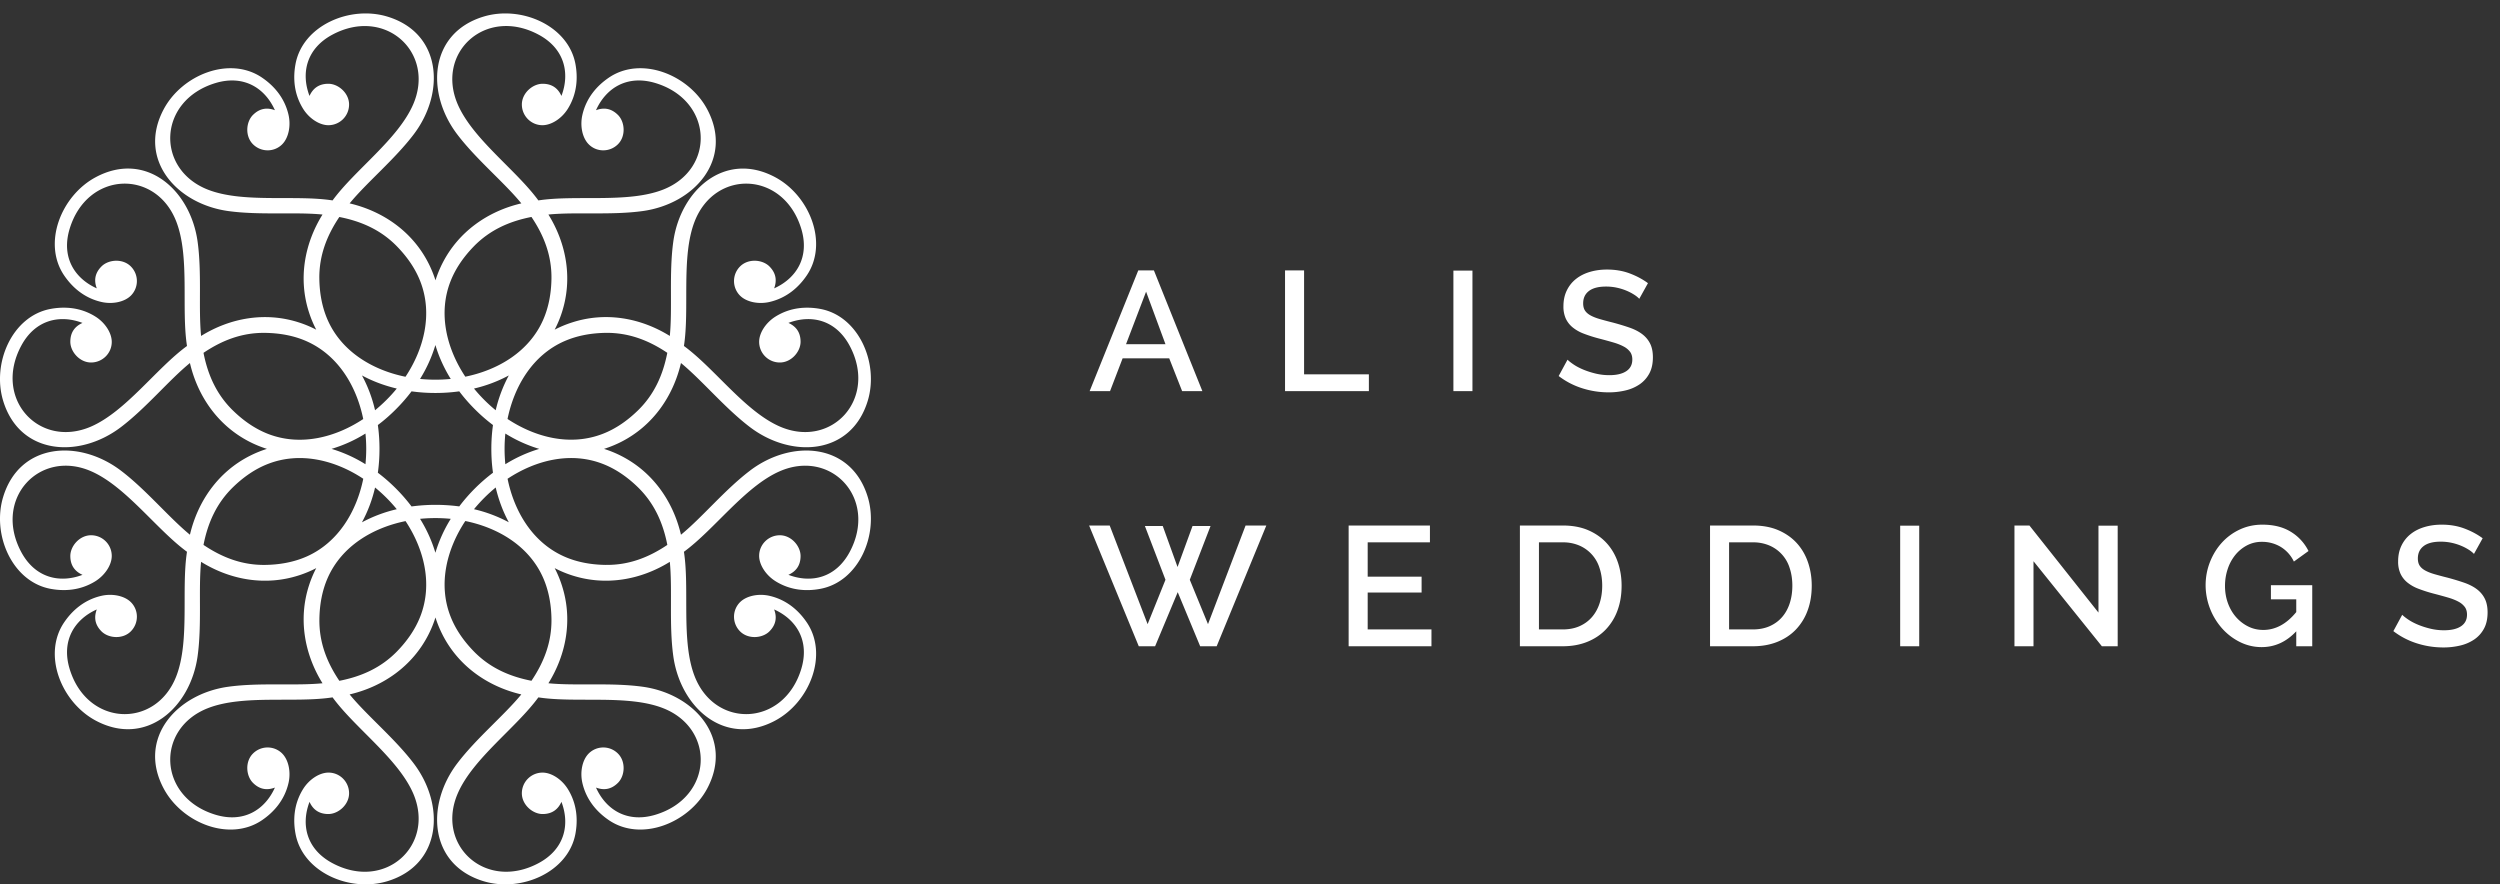 <svg width="147" height="52" xmlns="http://www.w3.org/2000/svg"><rect width="100%" height="100%" fill="#333333" stroke="none"/><path d="M64.07 23l2.86-7.1h.92L70.7 23h-1.19l-.76-1.93h-2.74L65.27 23h-1.2zm3.32-5.85l-1.18 3.09h2.32l-1.14-3.09zM75.56 23v-7.1h1.12v6.11h3.81V23h-4.93zm9.9 0v-7.09h1.12V23h-1.12zm10.93-5.43a1.536 1.536 0 0 0-.29-.235 2.901 2.901 0 0 0-.445-.235 3.21 3.21 0 0 0-.565-.18 2.99 2.99 0 0 0-.66-.07c-.44 0-.773.087-1 .26-.227.173-.34.417-.34.73 0 .173.037.315.11.425.073.11.183.205.33.285.147.08.33.152.55.215.22.063.477.132.77.205.347.093.665.19.955.29.29.1.537.225.74.375.203.15.362.335.475.555.113.22.17.493.17.82 0 .373-.07.69-.21.95a1.79 1.79 0 0 1-.565.635 2.472 2.472 0 0 1-.825.36 4.196 4.196 0 0 1-1 .115c-.54 0-1.063-.082-1.57-.245a4.474 4.474 0 0 1-1.37-.715l.52-.96c.087.087.21.183.37.29.16.107.348.205.565.295.217.09.455.167.715.23.26.063.53.095.81.095.427 0 .758-.078.995-.235.237-.157.355-.385.355-.685 0-.18-.043-.33-.13-.45a1.105 1.105 0 0 0-.38-.315c-.167-.09-.37-.17-.61-.24-.24-.07-.513-.145-.82-.225a8.494 8.494 0 0 1-.925-.295 2.315 2.315 0 0 1-.655-.375 1.472 1.472 0 0 1-.395-.515 1.71 1.71 0 0 1-.135-.715c0-.347.065-.655.195-.925s.31-.497.54-.68c.23-.183.502-.322.815-.415.313-.093.65-.14 1.01-.14.493 0 .942.077 1.345.23.403.153.758.343 1.065.57l-.51.92zM67.32 30.93h1.05l.87 2.41.88-2.41h1.06l-1.22 3.16 1.07 2.61 2.21-5.8h1.22L71.54 38h-.97l-1.32-3.18L67.92 38h-.96l-2.92-7.1h1.21l2.23 5.8 1.05-2.61-1.21-3.16zm16.85 6.08V38H79.3v-7.1h4.78v.99h-3.66v2.02h3.17v.93h-3.17v2.17h3.75zm5.2.99v-7.1h2.52c.573 0 1.075.093 1.505.28.43.187.79.44 1.08.76.29.32.508.695.655 1.125.147.43.22.888.22 1.375 0 .54-.082 1.028-.245 1.465a3.2 3.2 0 0 1-.695 1.12c-.3.31-.663.55-1.09.72-.427.17-.903.255-1.43.255h-2.52zm4.84-3.56c0-.373-.052-.717-.155-1.03a2.112 2.112 0 0 0-1.185-1.33 2.402 2.402 0 0 0-.98-.19h-1.4v5.12h1.4c.373 0 .705-.065.995-.195.29-.13.533-.31.73-.54.197-.23.345-.502.445-.815.1-.313.15-.653.15-1.02zm6.34 3.56v-7.1h2.52c.573 0 1.075.093 1.505.28.43.187.79.44 1.08.76.29.32.508.695.655 1.125.147.43.22.888.22 1.375 0 .54-.082 1.028-.245 1.465a3.2 3.2 0 0 1-.695 1.12c-.3.31-.663.55-1.09.72-.427.17-.903.255-1.43.255h-2.52zm4.84-3.56c0-.373-.052-.717-.155-1.03a2.112 2.112 0 0 0-1.185-1.33 2.402 2.402 0 0 0-.98-.19h-1.4v5.12h1.4c.373 0 .705-.065.995-.195.29-.13.533-.31.73-.54.197-.23.345-.502.445-.815.1-.313.15-.653.15-1.02zm6.34 3.56v-7.09h1.12V38h-1.12zm7.84-5v5h-1.12v-7.1h.88l4.06 5.12v-5.11h1.13V38h-.93l-4.02-5zm15.45 4.12c-.58.62-1.257.93-2.03.93a2.84 2.84 0 0 1-1.295-.305 3.466 3.466 0 0 1-1.05-.81 3.85 3.85 0 0 1-.955-2.515c0-.48.085-.937.255-1.37.17-.433.403-.813.7-1.14a3.292 3.292 0 0 1 1.055-.775c.407-.19.85-.285 1.33-.285.667 0 1.227.142 1.68.425a2.76 2.76 0 0 1 1.03 1.125l-.86.62a2.023 2.023 0 0 0-.785-.87 2.126 2.126 0 0 0-1.095-.29 1.85 1.85 0 0 0-.89.215 2.214 2.214 0 0 0-.685.57 2.61 2.61 0 0 0-.44.825c-.103.313-.155.64-.155.98 0 .36.057.697.17 1.01.113.313.272.587.475.82.203.233.442.418.715.555.273.137.57.205.89.205.72 0 1.367-.35 1.94-1.05v-.75h-1.49v-.83h2.43V38h-.94v-.88zm10.45-4.55a1.536 1.536 0 0 0-.29-.235 2.901 2.901 0 0 0-.445-.235 3.21 3.21 0 0 0-.565-.18 2.99 2.99 0 0 0-.66-.07c-.44 0-.773.087-1 .26-.227.173-.34.417-.34.73 0 .173.037.315.11.425.073.11.183.205.33.285.147.08.33.152.55.215.22.063.477.132.77.205.347.093.665.19.955.29.29.1.537.225.74.375.203.15.362.335.475.555.113.22.17.493.17.82 0 .373-.07.69-.21.95a1.79 1.79 0 0 1-.565.635 2.472 2.472 0 0 1-.825.36 4.196 4.196 0 0 1-1 .115c-.54 0-1.063-.082-1.57-.245a4.474 4.474 0 0 1-1.37-.715l.52-.96c.087.087.21.183.37.29.16.107.348.205.565.295.217.09.455.167.715.23.26.063.53.095.81.095.427 0 .758-.078.995-.235.237-.157.355-.385.355-.685 0-.18-.043-.33-.13-.45a1.105 1.105 0 0 0-.38-.315c-.167-.09-.37-.17-.61-.24-.24-.07-.513-.145-.82-.225a8.494 8.494 0 0 1-.925-.295 2.315 2.315 0 0 1-.655-.375 1.472 1.472 0 0 1-.395-.515 1.71 1.71 0 0 1-.135-.715c0-.347.065-.655.195-.925s.31-.497.54-.68c.23-.183.502-.322.815-.415.313-.093.65-.14 1.01-.14.493 0 .942.077 1.345.23.403.153.758.343 1.065.57l-.51.92zM44.11 27.666c-1.483 1.122-2.81 2.747-4.069 3.776-.46-1.97-1.66-3.69-3.514-4.634a6.587 6.587 0 0 0-1.011-.414 6.72 6.72 0 0 0 1.011-.413c1.854-.943 3.052-2.665 3.514-4.635 1.256 1.031 2.586 2.654 4.068 3.777 2.454 1.856 5.942 1.636 6.913-1.55.674-2.21-.52-4.986-2.785-5.408-.778-.144-1.734-.115-2.64.451-.559.352-.957.947-.959 1.48a1.214 1.214 0 0 0 1.218 1.219c.674 0 1.218-.636 1.218-1.218 0-.583-.293-.918-.715-1.11 1.367-.517 2.794-.164 3.6 1.341 1.677 3.13-1.075 6.086-4.12 4.746-2.041-.898-3.828-3.417-5.624-4.73.342-2.201-.176-5.246.63-7.322 1.208-3.104 5.245-2.96 6.272.44.493 1.633-.267 2.894-1.598 3.494.162-.433.133-.878-.278-1.291-.414-.412-1.247-.476-1.723 0a1.214 1.214 0 0 0 0 1.722c.378.374 1.083.516 1.725.37 1.04-.239 1.738-.894 2.185-1.548 1.303-1.9.185-4.708-1.854-5.793-2.939-1.565-5.561.747-5.984 3.792-.256 1.84-.045 3.93-.205 5.546-1.718-1.067-3.783-1.436-5.761-.79a6.503 6.503 0 0 0-1.01.421c.165-.315.307-.65.423-1.009.642-1.976.276-4.043-.791-5.761 1.618-.16 3.705.05 5.546-.205 3.047-.422 5.36-3.045 3.792-5.984-1.085-2.039-3.892-3.157-5.793-1.854-.654.447-1.31 1.145-1.547 2.185-.147.642-.007 1.345.369 1.725.471.48 1.247.476 1.722 0 .476-.476.412-1.312 0-1.723-.413-.411-.858-.442-1.291-.278.6-1.333 1.86-2.091 3.494-1.598 3.4 1.027 3.544 5.064.44 6.271-2.076.807-5.121.29-7.322.631-1.313-1.798-3.832-3.585-4.73-5.623-1.34-3.048 1.616-5.8 4.746-4.122 1.505.807 1.858 2.234 1.34 3.601-.19-.422-.526-.715-1.109-.715-.582 0-1.218.546-1.218 1.218 0 .673.545 1.222 1.218 1.218.531-.005 1.13-.4 1.48-.958.567-.905.596-1.863.452-2.64-.422-2.266-3.199-3.46-5.408-2.786-3.186.971-3.406 4.461-1.55 6.913 1.123 1.482 2.748 2.81 3.777 4.068-1.97.46-3.69 1.66-4.635 3.514a6.587 6.587 0 0 0-.413 1.011 6.72 6.72 0 0 0-.414-1.011c-.942-1.854-2.665-3.052-4.634-3.514 1.031-1.256 2.654-2.586 3.776-4.068 1.856-2.454 1.636-5.942-1.55-6.913-2.209-.674-4.985.52-5.407 2.785-.145.778-.116 1.734.45 2.64.35.559.948.957 1.481.959a1.216 1.216 0 0 0 1.218-1.218c0-.674-.635-1.218-1.218-1.218-.582 0-.918.293-1.109.715-.518-1.367-.164-2.794 1.34-3.6 3.13-1.677 6.087 1.075 4.746 4.12-.898 2.041-3.416 3.828-4.73 5.624-2.2-.342-5.246.176-7.322-.63-3.103-1.208-2.959-5.245.44-6.272 1.634-.493 2.894.267 3.492 1.598-.433-.162-.878-.133-1.291.278-.411.411-.476 1.247 0 1.723s1.25.48 1.723 0c.373-.378.515-1.083.369-1.725-.238-1.04-.894-1.738-1.548-2.185-1.9-1.303-4.708-.185-5.793 1.854-1.564 2.939.747 5.561 3.793 5.984 1.84.256 3.93.045 5.546.205-1.067 1.718-1.436 3.783-.792 5.761.116.358.258.694.423 1.01a6.506 6.506 0 0 0-1.01-.423c-1.976-.642-4.043-.276-5.761.791-.16-1.616.051-3.705-.205-5.546-.422-3.047-3.045-5.36-5.984-3.792-2.038 1.085-3.156 3.892-1.854 5.793.447.654 1.145 1.31 2.185 1.547.643.147 1.345.005 1.725-.369a1.214 1.214 0 0 0 0-1.722c-.475-.476-1.311-.412-1.722 0-.412.41-.443.858-.278 1.291-1.334-.6-2.092-1.86-1.598-3.494 1.026-3.4 5.063-3.544 6.27-.44.807 2.076.29 5.123.632 7.322-1.799 1.313-3.586 3.832-5.624 4.73-3.048 1.34-5.8-1.616-4.121-4.746.807-1.505 2.234-1.858 3.6-1.34-.422.19-.715.526-.715 1.109 0 .582.547 1.218 1.218 1.218.674 0 1.223-.547 1.218-1.218-.004-.531-.4-1.13-.958-1.48-.904-.567-1.863-.596-2.64-.452-2.266.422-3.46 3.199-2.786 5.408.972 3.186 4.461 3.406 6.913 1.55 1.483-1.123 2.81-2.748 4.068-3.777.46 1.97 1.66 3.69 3.514 4.635.336.17.674.307 1.012.413a6.72 6.72 0 0 0-1.012.414c-1.854.942-3.052 2.665-3.514 4.634-1.256-1.031-2.585-2.654-4.068-3.776-2.454-1.856-5.94-1.636-6.913 1.55-.673 2.209.52 4.985 2.785 5.407.778.145 1.734.116 2.641-.45.558-.352.956-.948.958-1.481a1.214 1.214 0 0 0-1.218-1.219c-.673 0-1.218.636-1.218 1.219 0 .582.293.918.716 1.109-1.367.518-2.794.164-3.601-1.34-1.676-3.128 1.076-6.087 4.12-4.746 2.042.898 3.829 3.416 5.625 4.73-.343 2.2.175 5.246-.631 7.322-1.208 3.103-5.244 2.959-6.271-.44-.494-1.634.266-2.894 1.598-3.492-.163.433-.134.878.278 1.291.413.411 1.247.476 1.722 0 .476-.476.48-1.25 0-1.723-.378-.373-1.082-.515-1.725-.369-1.04.238-1.738.894-2.185 1.548-1.302 1.9-.184 4.708 1.854 5.793 2.939 1.564 5.562-.747 5.984-3.793.256-1.84.045-3.93.205-5.546 1.718 1.067 3.783 1.436 5.762.792a6.503 6.503 0 0 0 1.009-.423 6.506 6.506 0 0 0-.423 1.01c-.642 1.976-.275 4.043.792 5.761-1.616.16-3.706-.051-5.546.205-3.048.422-5.36 3.045-3.793 5.984 1.085 2.038 3.893 3.156 5.793 1.854.654-.447 1.31-1.145 1.548-2.185.146-.643.004-1.345-.37-1.725a1.214 1.214 0 0 0-1.722 0c-.476.475-.411 1.311 0 1.722.411.412.858.443 1.291.278-.6 1.334-1.86 2.092-3.492 1.598-3.399-1.026-3.543-5.063-.44-6.27 2.076-.807 5.122-.29 7.322-.632 1.314 1.799 3.832 3.586 4.73 5.624 1.34 3.048-1.616 5.8-4.745 4.121-1.505-.807-1.859-2.234-1.34-3.6.19.422.526.715 1.108.715.583 0 1.218-.547 1.218-1.218 0-.674-.544-1.223-1.218-1.218-.53.004-1.129.4-1.48.958-.567.904-.596 1.863-.451 2.64.422 2.266 3.198 3.46 5.408 2.786 3.185-.972 3.405-4.461 1.55-6.913-1.123-1.483-2.748-2.81-3.777-4.068 1.97-.46 3.69-1.66 4.634-3.514.171-.336.307-.674.414-1.012.106.34.244.676.413 1.012.943 1.854 2.665 3.052 4.635 3.514-1.032 1.256-2.654 2.585-3.777 4.068-1.856 2.454-1.636 5.941 1.55 6.913 2.21.673 4.986-.52 5.408-2.785.144-.778.115-1.734-.451-2.641-.35-.558-.947-.956-1.48-.958a1.216 1.216 0 0 0-1.219 1.218c0 .673.636 1.218 1.218 1.218.583 0 .918-.293 1.11-.716.517 1.367.164 2.794-1.341 3.601-3.13 1.676-6.086-1.076-4.746-4.12.898-2.042 3.417-3.829 4.73-5.625 2.201.343 5.246-.175 7.322.631 3.104 1.208 2.96 5.244-.44 6.271-1.633.494-2.894-.266-3.494-1.598.433.163.878.134 1.291-.278.412-.41.476-1.247 0-1.722a1.214 1.214 0 0 0-1.722 0c-.374.378-.516 1.082-.37 1.725.239 1.04.894 1.738 1.548 2.185 1.9 1.302 4.708.184 5.793-1.854 1.565-2.939-.747-5.562-3.792-5.984-1.84-.256-3.93-.045-5.546-.205 1.067-1.718 1.436-3.783.79-5.762a6.503 6.503 0 0 0-.421-1.009c.315.165.65.307 1.009.423 1.976.642 4.043.275 5.761-.792.16 1.616-.05 3.706.205 5.546.422 3.048 3.045 5.357 5.984 3.793 2.039-1.085 3.157-3.893 1.854-5.793-.447-.654-1.145-1.31-2.185-1.548-.642-.146-1.345-.004-1.725.37a1.214 1.214 0 0 0 0 1.722c.476.476 1.312.411 1.723 0 .411-.411.442-.858.278-1.291 1.333.6 2.091 1.86 1.598 3.492-1.027 3.399-5.064 3.543-6.271.44-.807-2.076-.29-5.124-.631-7.322 1.796-1.314 3.585-3.832 5.623-4.73 3.048-1.34 5.8 1.616 4.122 4.745-.807 1.505-2.234 1.859-3.601 1.34.422-.19.715-.526.715-1.108 0-.583-.546-1.219-1.218-1.219-.673 0-1.222.547-1.218 1.219.005.53.4 1.129.958 1.48.905.567 1.863.598 2.64.451 2.266-.422 3.46-3.198 2.786-5.408-.971-3.185-4.461-3.405-6.913-1.55zm-10.935-7.6c.769-.34 1.607-.482 2.445-.494 1.345-.015 2.519.436 3.617 1.174-.254 1.298-.763 2.448-1.728 3.388-.6.584-1.291 1.078-2.078 1.38-1.896.732-3.943.21-5.588-.878.395-1.93 1.474-3.748 3.332-4.57zm-11.641 6.328c0 .303-.016.603-.045.903a8.268 8.268 0 0 0-1.994-.903 8.232 8.232 0 0 0 1.994-.902c.03.3.045.6.045.902zm-.252-4.319c.634.345 1.325.6 2.048.772a8.67 8.67 0 0 1-.607.669 9.574 9.574 0 0 1-.67.607 8.168 8.168 0 0 0-.77-2.048zm.772 6.591a9.104 9.104 0 0 1 1.276 1.276 8.277 8.277 0 0 0-2.048.771 8.136 8.136 0 0 0 .772-2.047zm1.222.054a10.108 10.108 0 0 0-1.058-.923c.065-.462.096-.931.096-1.403 0-.47-.031-.94-.096-1.402.372-.28.727-.59 1.058-.923.334-.333.643-.687.923-1.058.462.065.931.096 1.402.096.472 0 .94-.031 1.403-.096.28.371.59.727.923 1.058a9.91 9.91 0 0 0 1.06.923 10.16 10.16 0 0 0-.096 1.402c0 .472.031.94.096 1.403a10.14 10.14 0 0 0-1.983 1.98 10.519 10.519 0 0 0-2.805.003 10.14 10.14 0 0 0-.923-1.06zm4.595-5.873a8.277 8.277 0 0 0 2.047-.771 8.277 8.277 0 0 0-.771 2.047 9.104 9.104 0 0 1-1.276-1.276zm.607 6.424c.213-.213.438-.416.669-.607.171.723.427 1.414.771 2.047a8.277 8.277 0 0 0-2.047-.77 9.38 9.38 0 0 1 .607-.67zm1.191-2.876c0-.303.016-.603.045-.903a8.268 8.268 0 0 0 1.994.903 8.232 8.232 0 0 0-1.994.902 9.36 9.36 0 0 1-.045-.902zm-3.187-9.832c.302-.785.796-1.478 1.38-2.078.94-.963 2.09-1.474 3.388-1.728.74 1.099 1.191 2.27 1.176 3.617-.011.838-.154 1.676-.494 2.445-.824 1.859-2.64 2.937-4.572 3.33-1.087-1.64-1.61-3.688-.878-5.586zm-.88 3.726c.204.69.51 1.362.902 1.993a9.4 9.4 0 0 1-1.805 0 8.268 8.268 0 0 0 .902-1.993zm-5.649-7.53c1.298.254 2.448.763 3.388 1.728.584.6 1.078 1.292 1.38 2.078.732 1.897.21 3.946-.878 5.589-1.931-.394-3.748-1.472-4.572-3.33-.34-.77-.483-1.607-.494-2.445-.015-1.35.438-2.521 1.176-3.62zm-6.26 11.375c-.962-.94-1.473-2.09-1.727-3.387 1.098-.74 2.27-1.192 3.617-1.174.838.011 1.676.151 2.445.493 1.858.825 2.937 2.641 3.33 4.573-1.643 1.087-3.69 1.61-5.588.878-.785-.305-1.476-.796-2.076-1.383zm4.335 8.59c-.769.34-1.607.482-2.445.493-1.345.016-2.519-.436-3.617-1.176.254-1.298.765-2.447 1.728-3.388.6-.584 1.291-1.078 2.078-1.38 1.896-.731 3.946-.209 5.588.878-.395 1.932-1.474 3.75-3.332 4.573zm6.693 3.503c-.302.784-.795 1.478-1.38 2.078-.94.963-2.09 1.474-3.388 1.727-.74-1.098-1.191-2.27-1.173-3.616.01-.838.153-1.676.493-2.445.825-1.859 2.64-2.937 4.573-3.33 1.084 1.64 1.607 3.687.875 5.586zm.88-3.726a8.232 8.232 0 0 0-.902-1.994 9.399 9.399 0 0 1 1.805 0 8.268 8.268 0 0 0-.902 1.994zm5.649 7.529c-1.298-.254-2.447-.763-3.388-1.727-.584-.6-1.078-1.292-1.38-2.079-.731-1.896-.209-3.945.878-5.588 1.932.393 3.748 1.471 4.572 3.33.34.769.483 1.607.494 2.445.016 1.35-.438 2.52-1.176 3.619zm4.37-6.813c-.838-.012-1.676-.152-2.445-.494-1.858-.825-2.936-2.64-3.33-4.572 1.643-1.087 3.69-1.61 5.588-.878.785.302 1.479.795 2.079 1.38.962.94 1.474 2.09 1.727 3.388-1.1.74-2.272 1.193-3.619 1.175z" fill="#FFF" fill-rule="evenodd"/></svg>